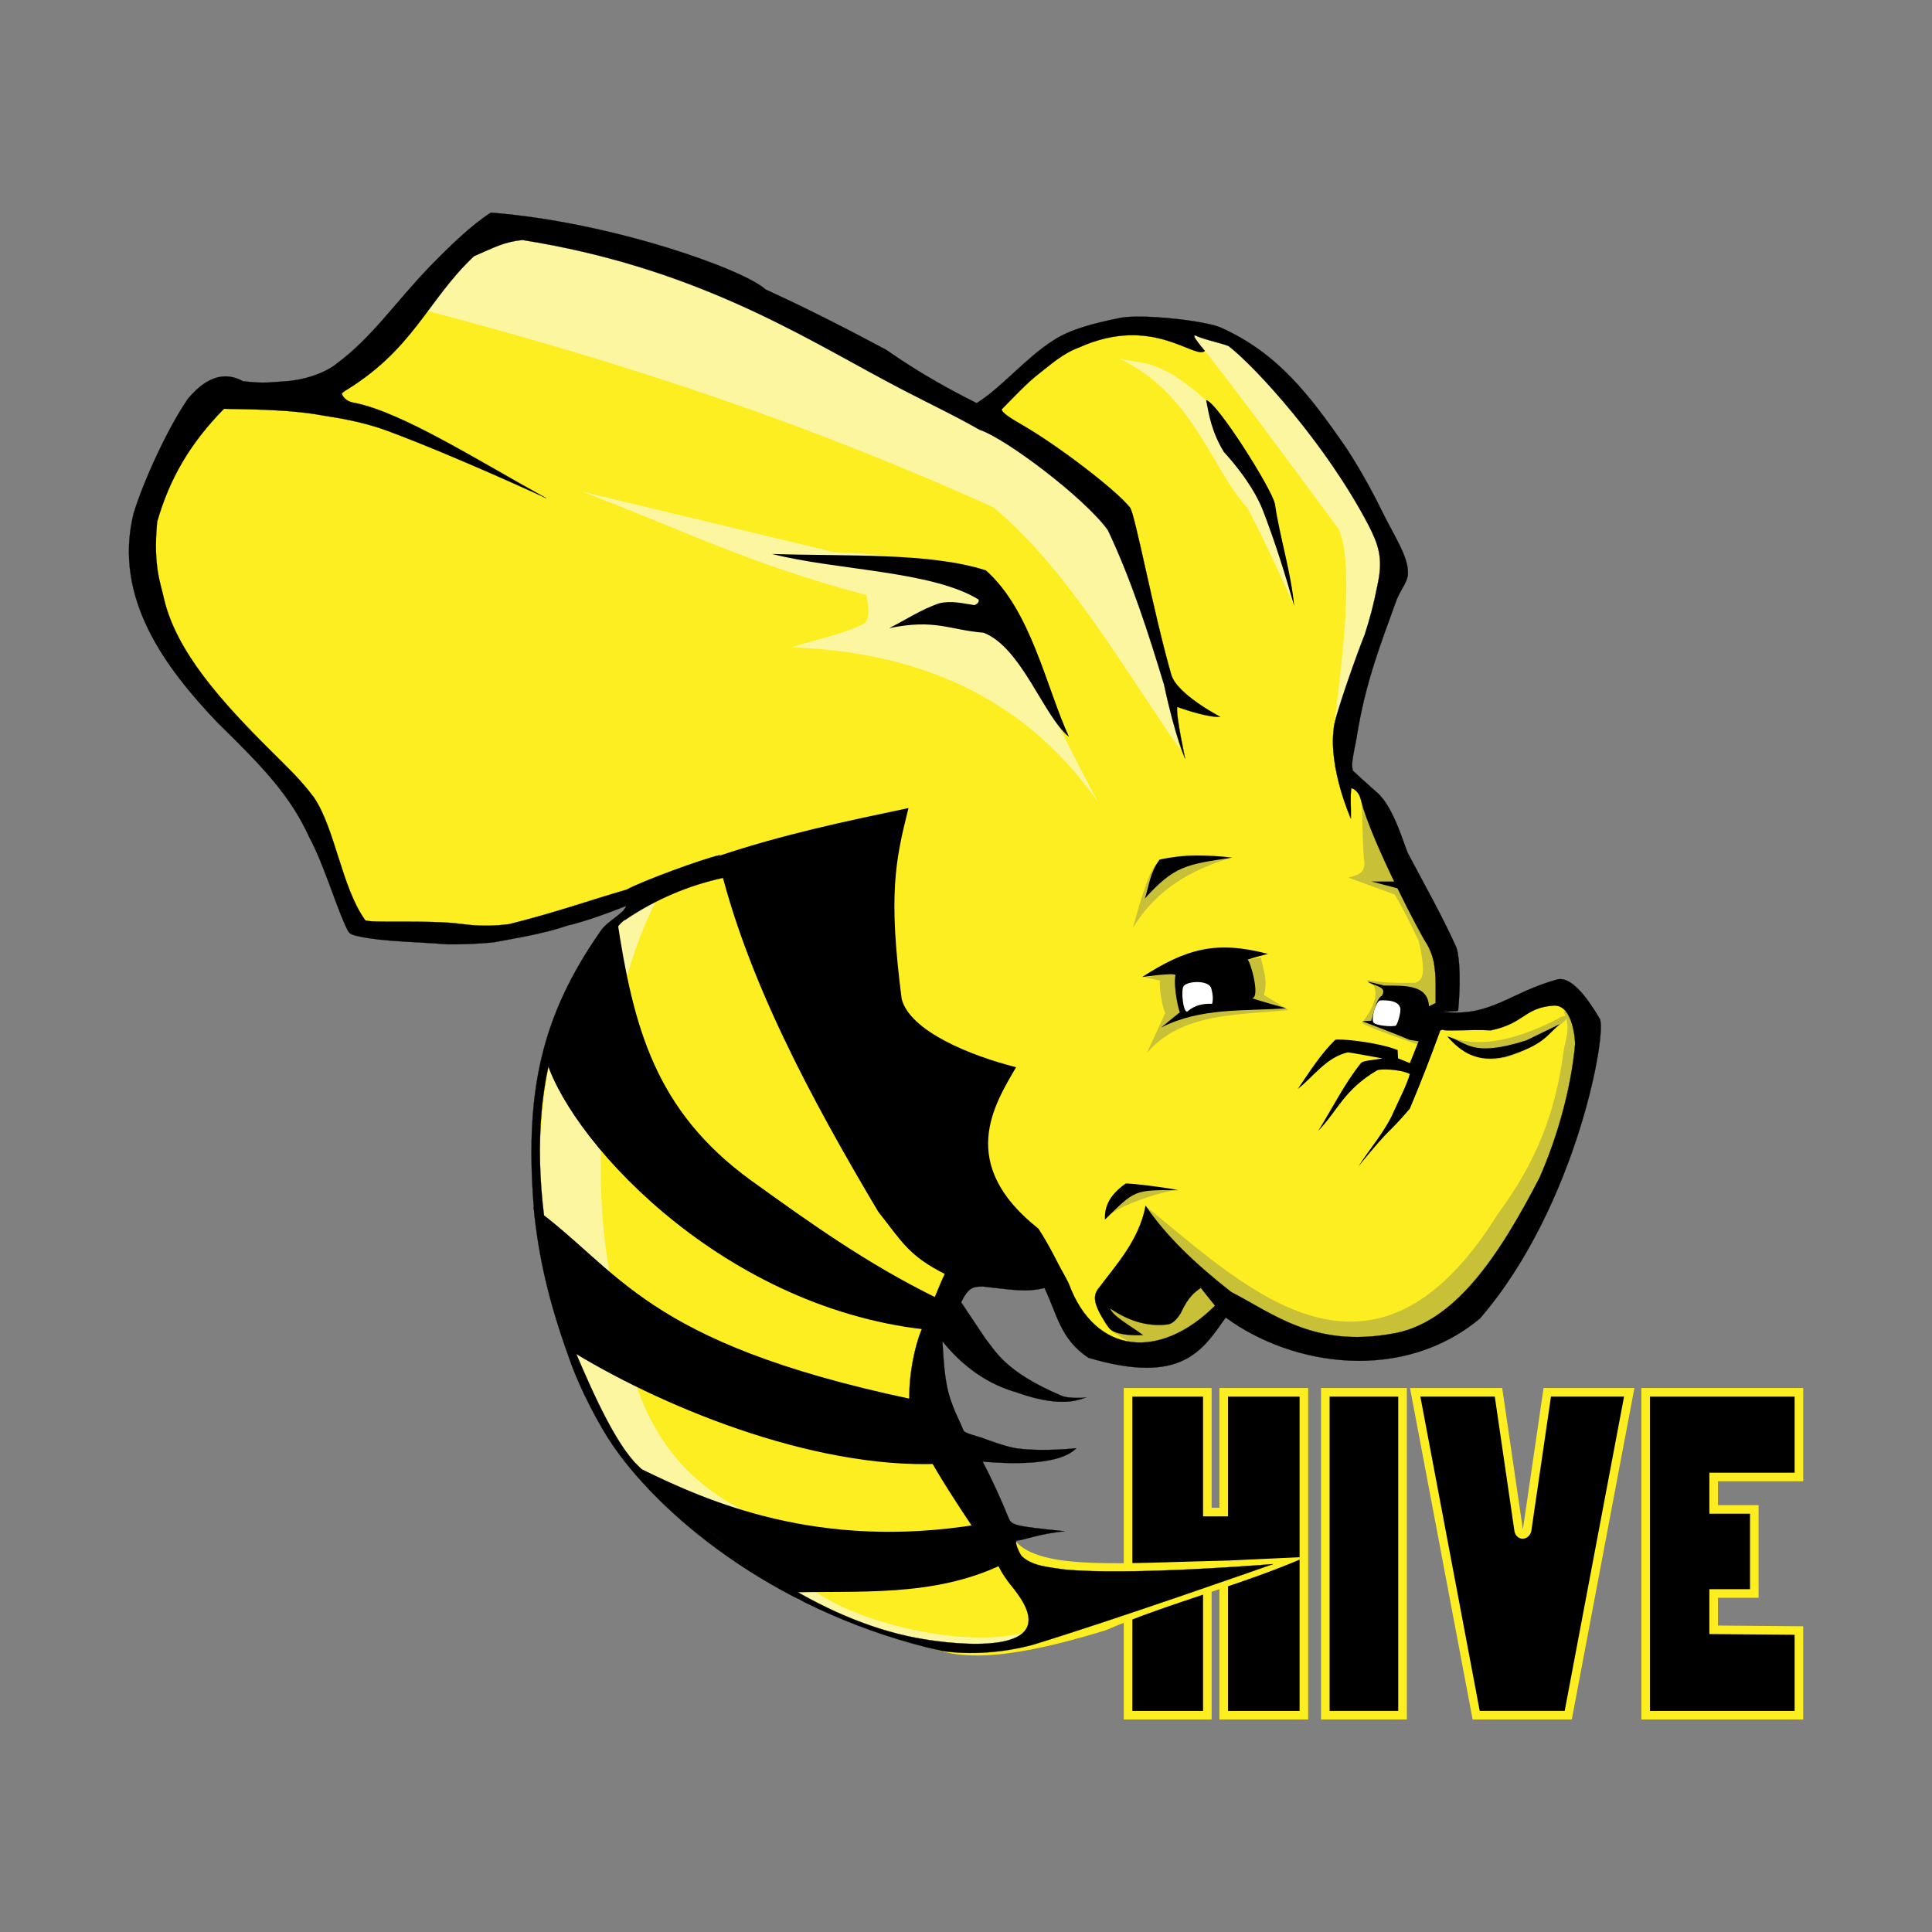 <svg xmlns="http://www.w3.org/2000/svg" width="120" height="120" viewBox="0 0 120 120" fill="none"><rect x="0" y="0" width="120" height="120" fill="#808080" stroke="none"/><g clip-path="url(#clip0_1192_28994)"><path fill-rule="evenodd" clip-rule="evenodd" d="M70.066 86.478V106.534H74.99V97.316L76.006 97.335V106.534H80.986V86.478H76.006V93.919H74.99V86.478L70.066 86.478Z" fill="black" stroke="#FDEE21" stroke-width="0.533"></path><path fill-rule="evenodd" clip-rule="evenodd" d="M87.114 86.478H82.318V106.534H87.114V86.478Z" fill="black" stroke="#FDEE21" stroke-width="0.533"></path><path fill-rule="evenodd" clip-rule="evenodd" d="M87.899 86.477L91.688 106.533H97.406L101.195 86.477H96.104L94.849 95.059C94.745 95.387 94.391 95.387 94.328 95.059L93.074 86.477L87.899 86.477Z" fill="black" stroke="#FDEE21" stroke-width="0.533"></path><path fill-rule="evenodd" clip-rule="evenodd" d="M111.734 86.478H102.214V106.534H111.734V101.275L106.44 101.23L106.44 98.975H108.962V93.754H106.44L106.44 91.737H111.734V86.478Z" fill="black" stroke="#FDEE21" stroke-width="0.533"></path><path fill-rule="evenodd" clip-rule="evenodd" d="M60.325 25.654C59.523 23.458 31.942 12.735 31.589 13.912C26.524 15.232 24.463 21.07 20.979 24.768L13.242 24.325C9.834 28.707 8.046 33.185 9.263 37.839C13.631 43.758 18.702 48.794 21.863 56.228C22.113 59.732 37.028 56.595 40.225 55.901C35.858 59.028 32.055 63.873 33.689 77.829C35.181 84.382 36.202 91.699 49.435 99.111C51.177 100.087 54.781 101.213 57.01 102.034C59.141 103.011 61.634 103.413 68.665 101.263C72.734 99.509 77.127 98.452 81.109 96.703L76.323 96.927C69.733 97.071 64.645 97.562 63.075 95.721L57.01 85.25L60.546 78.382C65.44 78.884 67.064 82.853 71.378 84.364L76.462 80.598C91.229 89.315 97.104 75.073 98.787 63.982C98.608 59.469 89.016 65.397 89.598 63.287C89.823 58.436 85.869 52.089 83.314 47.144L86.271 35.703C87.612 34.508 80.06 21.782 73.893 20.195C68.482 18.802 60.325 25.654 60.325 25.654L60.325 25.654Z" fill="#FDEE21"></path><path fill-rule="evenodd" clip-rule="evenodd" d="M84.584 49.969C84.637 51.198 84.631 52.692 84.75 53.624C84.729 54.336 84.196 54.362 83.755 54.511L86.629 55.563C87.199 56.523 87.657 57.483 88.121 58.443C88.658 60.805 88.257 60.872 87.9 61.046C86.857 61.057 85.817 61.059 84.846 60.853C85.281 61.082 85.377 61.249 85.423 61.543C85.508 62.085 85.159 62.825 84.584 63.539C85.434 64.01 86.983 64.472 88.134 64.91L89.447 61.988C88.853 57.696 87.05 53.74 84.584 49.969Z" fill="#C8C037"></path><path fill-rule="evenodd" clip-rule="evenodd" d="M89.947 64.366C91.541 65.03 93.743 64.835 96.796 63.262C97.249 62.939 97.672 63.132 96.86 63.663C92.856 67.256 90.939 65.459 89.947 64.366Z" fill="#C8C037"></path><path fill-rule="evenodd" clip-rule="evenodd" d="M97.101 62.791C97.575 63.697 97.288 64.435 97.129 65.2C96.635 69.095 95.421 72.174 93.04 75.392C85.294 87.845 77.474 80.053 71.239 74.981L68.66 81.444C68.523 82.01 67.954 82.451 71.982 84.224L76.085 81.326C91.733 93.232 102.821 64.661 97.101 62.791L97.101 62.791Z" fill="#C8C037"></path><path fill-rule="evenodd" clip-rule="evenodd" d="M73.126 73.919C72.071 73.994 68.929 75.063 68.789 75.681L70.235 73.527L73.126 73.919Z" fill="#C8C037"></path><path fill-rule="evenodd" clip-rule="evenodd" d="M71.073 60.714C71.267 60.714 72.195 60.963 72.096 60.908C71.953 60.828 72.08 62.21 72.372 62.929L71.239 65.394C73.409 62.892 76.84 63.058 80.026 62.736L78.506 61.794C78.77 60.913 78.459 60.217 78.312 59.468L71.073 60.714Z" fill="#C8C037"></path><path fill-rule="evenodd" clip-rule="evenodd" d="M76.406 53.293C74.077 54.007 71.849 55.172 70.353 57.658C71.494 53.561 71.727 53.717 72.095 53.514C73.692 52.8 74.999 53.245 76.406 53.293Z" fill="#C8C037"></path><path fill-rule="evenodd" clip-rule="evenodd" d="M63.972 101.314C61.157 104.42 54.876 101.079 49.659 99.375C36.403 90.946 33.814 83.011 33.634 75.227C32.952 64.076 36.376 57.596 40.707 56.062C37.841 61.588 36.505 71.507 37.834 78.882C38.906 82.986 38.928 89.906 45.794 93.611C49.156 95.503 48.246 96.977 50.519 98.75C53.01 100.692 59.957 102.539 63.972 101.314L63.972 101.314Z" fill="#FCF6A0"></path><path fill-rule="evenodd" clip-rule="evenodd" d="M68.178 49.781C63.412 43.022 56.708 40.485 49.148 40.208C50.663 39.714 52.179 39.456 53.694 38.726C54.065 38.336 53.943 37.65 53.804 36.953C46.527 35.053 41.935 32.705 36.121 30.528L51.816 34.295C62.414 34.697 61.504 37.314 68.179 49.781L68.178 49.781Z" fill="#FCF6A0"></path><path fill-rule="evenodd" clip-rule="evenodd" d="M73.282 46.522C69.759 41.493 66.343 35.391 61.706 31.509C50.511 26.457 39.437 22.704 26.459 19.289L30.601 13.963C44.373 17.107 57.308 22.367 68.895 31.039C70.855 35.995 72.162 40.959 73.281 46.521L73.282 46.522Z" fill="#FCF6A0"></path><path fill-rule="evenodd" clip-rule="evenodd" d="M80.383 37.636C80.383 37.636 78.408 33.205 77.447 31.514C75.216 29.042 74.088 24.436 69.52 22.266C70.965 22.656 71.954 22.191 74.903 24.865L79.549 33.677L80.383 37.636Z" fill="#FCF6A0"></path><path fill-rule="evenodd" clip-rule="evenodd" d="M82.839 45.311C83.295 41.473 84.16 35.316 83.167 32.883C80.406 29.178 77.625 25.349 74.843 21.794C74.382 21.365 74.05 20.783 73.688 20.329C77.599 21.343 81.681 24.062 87.186 34.799L82.839 45.311Z" fill="#FCF6A0"></path><path fill-rule="evenodd" clip-rule="evenodd" d="M66.395 45.765C64.837 44.538 63.449 40.202 61.088 39.3C58.903 39.117 58.102 38.43 55.228 39.015C56.27 38.493 57.254 37.825 58.362 37.467C59.112 37.29 59.816 37.486 60.532 37.585C60.709 37.502 60.825 37.398 60.782 37.24C57.889 35.453 51.956 35.428 47.95 34.407C52.599 34.563 57.742 34.305 61.236 35.425C64.046 37.919 64.958 42.614 66.395 45.765Z" fill="black"></path><path fill-rule="evenodd" clip-rule="evenodd" d="M74.913 24.851C75.558 24.909 79.029 30.399 79.192 31.313C79.481 33.31 80.192 35.548 80.384 37.638C79.812 35.634 79.189 33.63 78.41 31.626C78.183 31.074 77.607 29.827 76.007 28.062C75.262 26.819 75.102 25.841 74.913 24.851L74.913 24.851Z" fill="black"></path><path fill-rule="evenodd" clip-rule="evenodd" d="M86.674 54.753H85.189L86.831 55.184L86.674 54.753Z" fill="black"></path><path fill-rule="evenodd" clip-rule="evenodd" d="M76.543 53.27C75.049 53.087 73.517 53.062 72.024 53.391C71.415 54.208 71.373 55.039 71.107 55.808C72.923 53.807 73.643 53.685 76.543 53.27Z" fill="black"></path><path fill-rule="evenodd" clip-rule="evenodd" d="M96.908 63.595C96.077 64.258 95.994 64.882 93.537 65.63C91.745 66.054 90.733 65.336 89.89 64.37C91.168 64.736 91.373 65.702 94.801 64.619L96.908 63.595Z" fill="black"></path><path fill-rule="evenodd" clip-rule="evenodd" d="M89.462 64.01C88.864 65.654 88.219 67.316 87.57 68.856C86.022 70.671 86.681 69.637 84.364 72.456C85.106 71.312 86.07 70.213 86.575 69.022C86.929 68.238 87.371 67.406 87.566 66.709C86.952 66.402 85.694 66.378 85.524 66.488C83.464 67.703 83.092 68.989 81.877 70.241C82.758 68.834 83.51 67.298 84.53 66.031C84.646 65.867 85.402 65.835 85.866 65.738C85.145 65.614 83.809 65.355 83.701 65.367C82.357 65.69 81.604 66.86 80.606 67.638C81.334 66.587 82.004 65.494 82.927 64.591C83.019 64.485 85.515 64.704 86.809 65.22L86.835 65.735L87.569 66.031L88.122 64.647L89.462 64.01Z" fill="black"></path><path fill-rule="evenodd" clip-rule="evenodd" d="M73.159 73.925C72.828 73.811 69.899 73.435 69.899 73.523C68.775 74.323 68.604 75.089 68.628 75.752C70.499 73.912 70.429 73.907 73.159 73.925Z" fill="black"></path><path fill-rule="evenodd" clip-rule="evenodd" d="M70.936 60.688C70.936 60.688 73.049 60.38 73.008 60.577C72.855 61.31 73.267 63.097 73.312 62.848L72.124 63.817C74.612 62.566 77.231 62.818 79.888 62.627C79.888 62.627 77.651 62.009 77.788 61.989C78.287 61.919 77.655 59.657 77.484 59.608C77.91 59.464 78.325 59.355 78.755 59.248C75.556 58.411 73.707 58.904 70.936 60.688L70.936 60.688Z" fill="black"></path><path fill-rule="evenodd" clip-rule="evenodd" d="M89.227 62.265L88.757 62.501C88.69 61.125 87.212 61.226 85.966 61.213L84.944 60.964C85.255 61.252 86.216 61.229 85.828 61.85C85.502 62.024 85.352 62.773 85.165 63.401L84.612 63.429C85.588 63.81 86.494 64.144 87.569 64.592L88.204 64.689L89.724 63.872L89.227 62.265Z" fill="black"></path><path fill-rule="evenodd" clip-rule="evenodd" d="M75.218 61.337C74.98 60.867 73.784 60.934 73.525 61.238C73.316 61.486 73.513 63.073 73.781 62.805C74.17 62.464 74.678 62.321 75.287 62.348C75.364 62.055 75.337 61.738 75.218 61.337Z" fill="white"></path><path fill-rule="evenodd" clip-rule="evenodd" d="M86.694 63.702C86.807 63.62 87.045 62.824 86.968 62.586C86.811 62.024 85.698 62.142 85.698 62.142C85.426 62.302 85.188 63.178 85.288 63.467C85.335 63.712 86.516 63.79 86.694 63.702Z" fill="white"></path><path fill-rule="evenodd" clip-rule="evenodd" d="M39.107 91.162L39.81 91.231C43.978 93.277 50.84 96.311 60.774 94.681L62.332 97.133C57.958 99.259 53.252 98.77 48.843 98.919L39.107 91.162Z" fill="black"></path><path fill-rule="evenodd" clip-rule="evenodd" d="M33.124 74.986L35.212 83.75C40.801 87.244 50.348 91.245 58.306 90.922L56.547 86.887C39.935 83.359 38.53 78.9 33.124 74.985L33.124 74.986Z" fill="black"></path><path fill-rule="evenodd" clip-rule="evenodd" d="M38.319 57.035C39.339 63.827 40.701 68.975 46.606 73.288C50.226 75.891 53.819 78.484 58.189 80.623C58.189 80.623 57.806 82.617 57.485 82.581C44.48 81.136 34.959 70.353 33.806 65.427C34.923 61.649 36.525 59.289 38.318 57.035H38.319Z" fill="black"></path><path fill-rule="evenodd" clip-rule="evenodd" d="M44.571 53.187C46.304 60.714 50.436 68.337 54.543 75.253C56.049 77.164 56.443 78.007 58.763 79.17C61.9 80.163 64.118 79.91 66.394 79.76C65.771 78.606 65.216 77.399 64.5 76.314C59.402 72.282 61.758 68.611 63.112 66.287C60.278 65.571 56.522 64.049 56.004 62.047C55.172 55.57 55.595 53.516 56.427 50.19C52.589 50.999 48.699 51.801 44.57 53.187L44.571 53.187Z" fill="black"></path><path fill-rule="evenodd" clip-rule="evenodd" d="M30.489 13.206C29.227 14.03 28.012 15.209 26.704 16.548C24.537 18.792 23.096 20.981 20.889 22.603C20.448 22.984 19.209 23.597 17.653 23.688C16.919 23.724 16.441 23.846 15.094 23.676C13.905 23.033 12.776 23.451 11.674 24.769C10.466 26.507 8.935 29.807 8.299 31.884C6.988 37.181 10.331 41.546 13.538 44.91C16.391 47.697 18.035 49.438 19.206 51.993C20.093 53.65 20.75 55.924 21.462 57.519C21.718 58.024 21.665 58.022 22.355 58.174C23.846 58.492 25.913 58.495 27.754 58.653C28.551 58.664 29.644 58.634 30.681 58.526C32.109 58.257 33.786 57.992 35.193 57.506C36.567 57.168 37.791 56.699 38.895 56.268C38.752 56.751 37.701 57.216 37.307 57.828C33.566 63.183 32.541 67.948 33.193 75.466C33.561 78.799 34.326 81.561 35.48 84.722C36.008 86.168 37.131 88.459 38.208 89.981C41.41 94.505 48.574 100.316 58.547 102.552C60.286 102.79 62.261 102.663 64.118 102.169C69.04 100.677 79.071 97.148 79.071 97.148C79.071 97.148 70.167 97.885 66.089 97.481C65.145 97.334 64.104 97.284 63.447 96.64C63.336 96.498 62.935 95.691 63.194 95.683C63.547 95.674 64.561 95.253 66.126 95.113C62.785 94.754 62.832 94.758 62.589 94.149C62.209 93.204 61.629 91.913 61.031 90.783C62.499 90.907 65.75 91.089 66.853 89.951C66.853 89.951 64.93 90.173 63.23 89.973C62.657 89.906 61.681 89.558 61.388 89.45C60.624 89.153 59.996 89.061 59.85 88.867C59.585 88.192 59.405 87.966 59.085 87.062C58.652 85.865 58.618 84.531 58.535 83.309C59.647 84.68 61.064 85.834 62.94 86.423C62.964 86.373 65.374 87.471 67.124 86.906L67.487 86.789C67.487 86.821 66.327 86.891 65.902 86.68C62.343 85.167 61.807 83.843 61.233 83.186L59.696 80.884C60.163 79.952 60.428 79.916 61.047 79.908C62.92 80.116 63.735 80.276 64.875 80.001C65.645 81.586 65.853 83.18 67.606 84.334C73.448 86.068 74.717 83.819 76.132 81.832C80.334 84.916 87.176 85.868 91.928 81.885C97.969 74.895 99.882 63.876 99.346 63.247C98.591 61.967 97.602 60.647 96.752 60.829C93.722 61.656 92.605 63.193 89.603 62.843C89.961 62.822 90.562 62.813 90.567 62.779C90.798 60.237 90.548 59.007 90.436 58.796C89.525 56.787 88.329 54.672 87.495 53.088C87.28 52.759 86.649 50.263 85.591 49.277C85.138 48.889 84.027 47.868 84.027 47.868L83.933 48.953C83.933 48.953 84.367 49.019 84.532 49.692C85.159 52.241 88.348 58.27 88.582 58.559C89.712 60.384 88.697 62.657 89.556 63.932C89.639 64.094 91.309 63.918 92.604 63.997C94.733 63.539 94.644 62.601 96.483 62.46C97.722 62.365 97.846 64.692 97.83 64.872C97.599 67.442 96.817 70.429 95.621 73.157C93.134 77.948 90.349 82.251 86.399 82.851C81.582 83.693 79.078 81.587 76.466 80.246L75.467 81.098C72.073 84.478 68.043 84.177 66.394 79.761C65.574 78.048 64.504 76.998 63.589 75.528L58.733 79.025C58.329 79.855 57.832 81.162 57.228 82.622C56.809 83.637 56.457 85.38 56.48 86.829C55.857 87.889 58.635 92.19 60.391 94.805C60.909 95.577 61.876 96.925 61.908 97.009C62.256 97.912 63.019 98.71 63.065 98.807C66.324 103.058 58.954 102.079 57.432 101.822C54.429 101.343 51.491 100.089 48.73 98.412C48.57 98.314 48.41 98.216 48.251 98.115C44.97 96.049 41.951 93.406 39.384 90.791C37.853 89.058 36.396 85.505 35.319 82.987C33.706 76.931 31.39 66.435 37.662 58.481C38.06 58.026 38.489 57.27 38.854 57.12C40.718 55.859 42.741 55 44.917 54.523L44.698 53.113C43.611 53.36 39.952 54.698 38.917 55.258C36.564 55.94 34.613 56.652 31.614 57.403C30.64 57.523 29.681 57.525 28.746 57.398C26.589 57.105 22.912 57.366 22.678 57.148C21.217 55.112 20.817 51.462 19.485 49.509L19.469 49.49L19.452 49.471C18.675 48.427 17.77 47.575 16.878 46.689C13.684 43.516 10.951 40.448 10.186 37.197C9.993 36.237 9.498 35.243 9.761 32.403L9.766 32.389L9.771 32.375C10.539 29.721 11.789 27.558 13.91 25.391C16.118 25.427 18.303 25.475 20.006 25.8C20.787 25.931 22.41 26.143 24.088 26.768C28.333 28.349 33.943 30.95 33.943 30.95C29.732 28.637 25.024 25.634 22.05 25.027C21.608 24.965 21.336 24.763 21.205 24.411C25.677 21.783 26.495 18.69 29.436 15.915C30.78 15.33 31.304 15.031 32.447 14.907C43.01 16.578 49.66 20.785 54.92 23.598C57.055 24.759 58.996 25.637 60.849 26.695C62.474 27.229 67.378 30.931 68.813 32.927C70.27 36.005 71.335 39.329 72.305 42.538C73.001 45.801 73.612 47.124 73.612 47.124C73.612 47.124 73.02 44.395 73.119 43.905C73.733 44.134 75.183 44.587 75.784 44.516C75.784 44.516 73.099 43.128 72.747 41.902C71.618 37.965 70.485 31.838 70.18 31.518C69.32 30.436 65.731 27.69 63.53 26.419C62.698 25.939 62.248 25.641 62.212 25.43C62.916 24.719 63.784 23.78 64.563 23.183C65.309 22.61 65.989 21.965 67.029 21.578C71.601 19.519 74.215 22.371 74.836 21.793C74.836 21.793 73.852 20.666 74.289 20.852C74.736 21.094 76.195 21.38 76.355 21.529C78.021 22.832 82.377 27.596 85.003 32.623C85.634 33.855 85.89 34.665 85.598 36.148C85.305 37.632 85.078 38.448 84.758 39.439C84.469 40.102 82.834 44.638 82.84 45.248C82.511 47.736 83.908 50.852 83.908 50.852C83.921 50.007 83.856 49.556 83.932 48.951L84.026 47.87C84.026 47.87 83.967 47.583 83.978 47.469C84.049 46.721 84.232 46.093 84.286 45.665C84.811 42.414 85.723 40.074 86.758 37.222C87.066 36.502 87.468 36.102 87.448 35.554C87.465 34.581 86.595 33.276 85.966 32.001C85.331 30.712 84.573 29.276 83.578 27.762C81.308 24.499 79.374 21.945 75.832 20.348C74.841 19.913 70.941 19.488 69.594 19.74C67.96 20.081 66.555 20.416 65.435 21.134C63.672 22.262 62.287 24.01 60.663 25.04C57.068 23.242 55.334 21.897 55.01 21.712C52.874 20.567 50.309 19.239 47.55 17.979C46.227 16.746 38.012 13.795 30.49 13.207L30.489 13.206ZM76.465 80.243C74.25 78.512 72.385 76.729 71.156 74.894C70.755 77.052 69.298 78.59 68.173 80.102C67.948 80.457 67.787 80.941 68.89 82.482C69.188 82.892 70.264 82.963 70.99 82.925C70.251 82.366 69.127 81.775 68.946 81.263C70.246 82.148 71.45 82.403 72.538 82.26C72.786 82.232 73.095 81.969 73.334 81.563C73.819 80.521 74.199 80.27 74.582 79.989L75.467 81.097L76.465 80.243Z" fill="black" stroke="black" stroke-width="0.012"></path></g><defs><clipPath id="clip0_1192_28994"><rect width="104" height="93.6" fill="white" transform="translate(8 13.2)"></rect></clipPath></defs></svg>